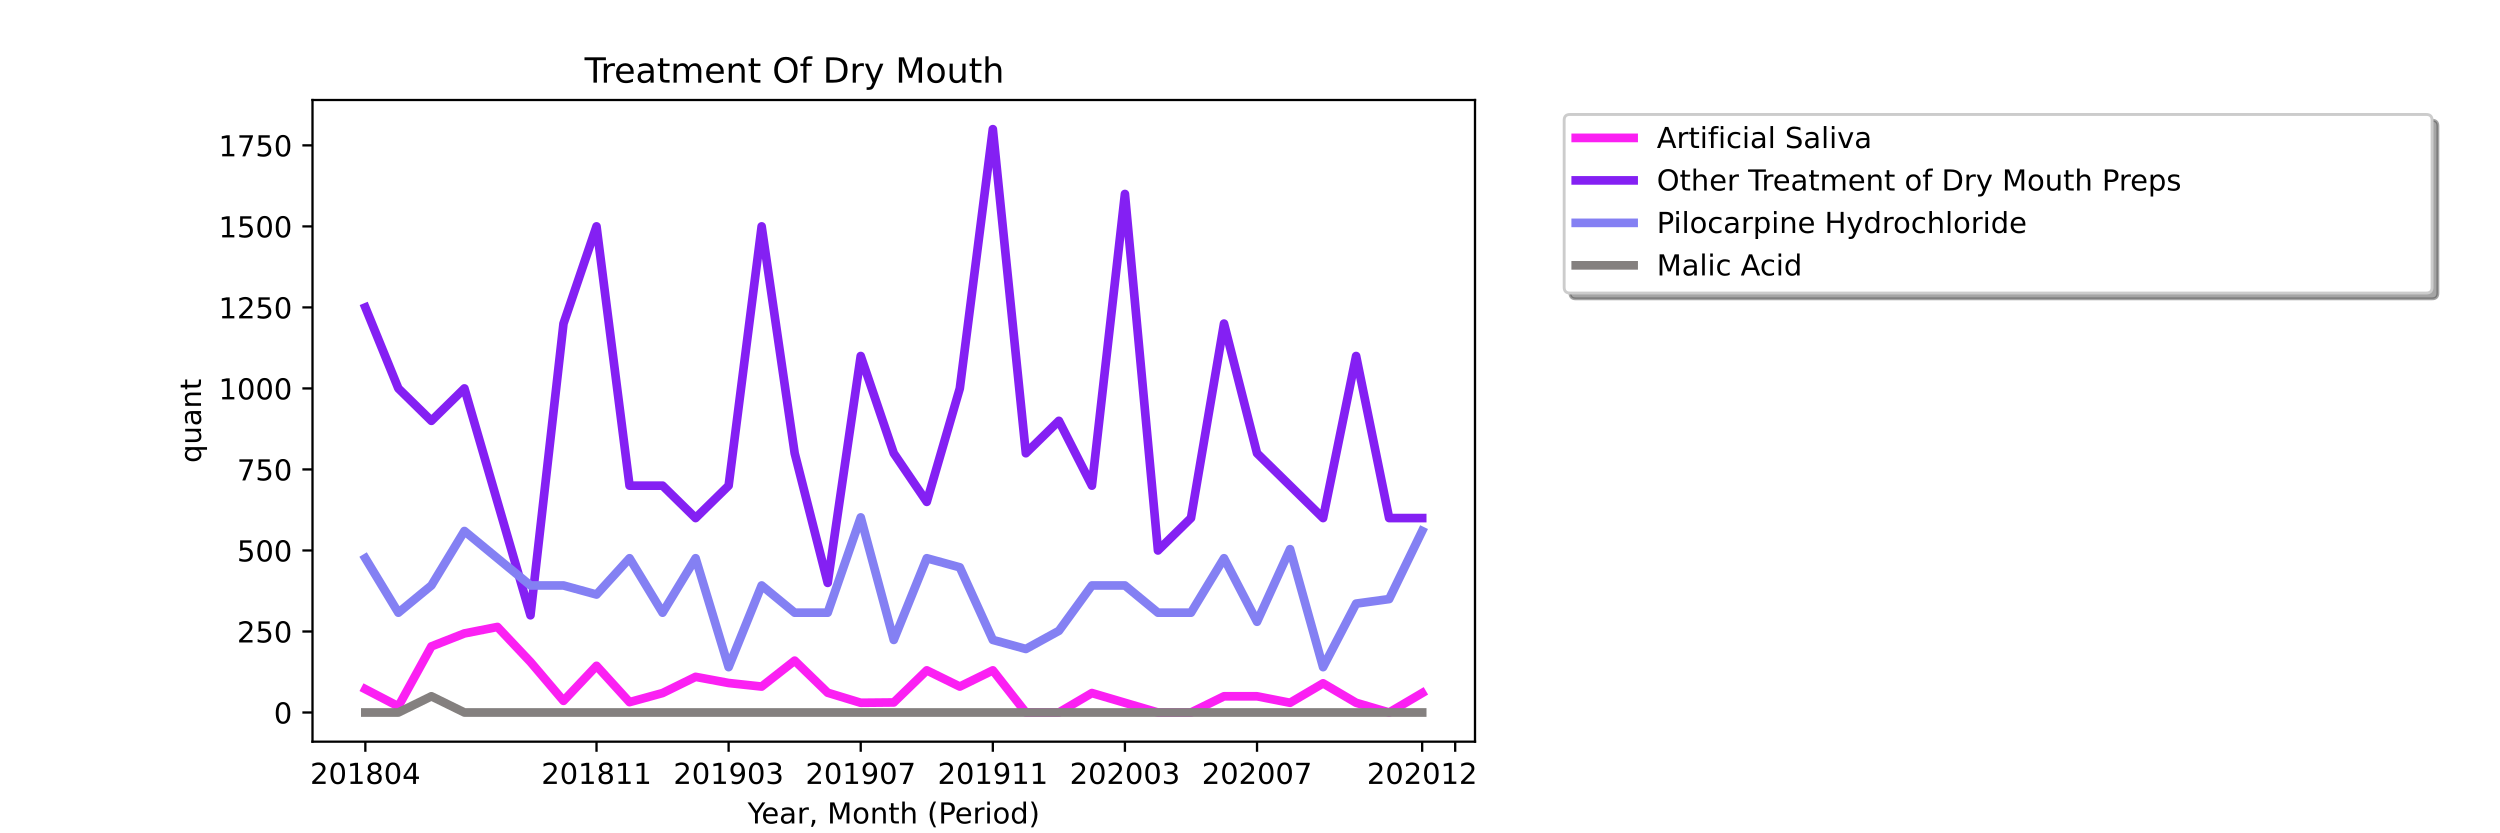 <?xml version="1.0" encoding="utf-8" standalone="no"?>
<!DOCTYPE svg PUBLIC "-//W3C//DTD SVG 1.1//EN"
  "http://www.w3.org/Graphics/SVG/1.1/DTD/svg11.dtd">
<!-- Created with matplotlib (https://matplotlib.org/) -->
<svg height="288pt" version="1.1" viewBox="0 0 864 288" width="864pt" xmlns="http://www.w3.org/2000/svg" xmlns:xlink="http://www.w3.org/1999/xlink">
 <defs>
  <style type="text/css">*{stroke-linecap:butt;stroke-linejoin:round;}</style>
 </defs>
 <g id="figure_1">
  <g id="patch_1">
   <path d="M 0 288 
L 864 288 
L 864 0 
L 0 0 
z
" style="fill:#ffffff;"/>
  </g>
  <g id="axes_1">
   <g id="patch_2">
    <path d="M 108 256.32 
L 509.76 256.32 
L 509.76 34.56 
L 108 34.56 
z
" style="fill:#ffffff;"/>
   </g>
   <g id="matplotlib.axis_1">
    <g id="xtick_1">
     <g id="line2d_1">
      <defs>
       <path d="M 0 0 
L 0 3.5 
" id="m2a0109600f" style="stroke:#000000;stroke-width:0.8;"/>
      </defs>
      <g>
       <use style="stroke:#000000;stroke-width:0.8;" x="126.262" xlink:href="#m2a0109600f" y="256.32"/>
      </g>
     </g>
     <g id="text_1">
      <!-- 201804 -->
      <g transform="translate(107.174 270.918)scale(0.1 -0.1)">
       <defs>
        <path d="M 19.188 8.297 
L 53.609 8.297 
L 53.609 0 
L 7.328 0 
L 7.328 8.297 
Q 12.938 14.109 22.625 23.891 
Q 32.328 33.688 34.812 36.531 
Q 39.547 41.844 41.422 45.531 
Q 43.312 49.219 43.312 52.781 
Q 43.312 58.594 39.234 62.25 
Q 35.156 65.922 28.609 65.922 
Q 23.969 65.922 18.812 64.312 
Q 13.672 62.703 7.812 59.422 
L 7.812 69.391 
Q 13.766 71.781 18.938 73 
Q 24.125 74.219 28.422 74.219 
Q 39.75 74.219 46.484 68.547 
Q 53.219 62.891 53.219 53.422 
Q 53.219 48.922 51.531 44.891 
Q 49.859 40.875 45.406 35.406 
Q 44.188 33.984 37.641 27.219 
Q 31.109 20.453 19.188 8.297 
z
" id="DejaVuSans-50"/>
        <path d="M 31.781 66.406 
Q 24.172 66.406 20.328 58.906 
Q 16.5 51.422 16.5 36.375 
Q 16.5 21.391 20.328 13.891 
Q 24.172 6.391 31.781 6.391 
Q 39.453 6.391 43.281 13.891 
Q 47.125 21.391 47.125 36.375 
Q 47.125 51.422 43.281 58.906 
Q 39.453 66.406 31.781 66.406 
z
M 31.781 74.219 
Q 44.047 74.219 50.516 64.516 
Q 56.984 54.828 56.984 36.375 
Q 56.984 17.969 50.516 8.266 
Q 44.047 -1.422 31.781 -1.422 
Q 19.531 -1.422 13.062 8.266 
Q 6.594 17.969 6.594 36.375 
Q 6.594 54.828 13.062 64.516 
Q 19.531 74.219 31.781 74.219 
z
" id="DejaVuSans-48"/>
        <path d="M 12.406 8.297 
L 28.516 8.297 
L 28.516 63.922 
L 10.984 60.406 
L 10.984 69.391 
L 28.422 72.906 
L 38.281 72.906 
L 38.281 8.297 
L 54.391 8.297 
L 54.391 0 
L 12.406 0 
z
" id="DejaVuSans-49"/>
        <path d="M 31.781 34.625 
Q 24.75 34.625 20.719 30.859 
Q 16.703 27.094 16.703 20.516 
Q 16.703 13.922 20.719 10.156 
Q 24.75 6.391 31.781 6.391 
Q 38.812 6.391 42.859 10.172 
Q 46.922 13.969 46.922 20.516 
Q 46.922 27.094 42.891 30.859 
Q 38.875 34.625 31.781 34.625 
z
M 21.922 38.812 
Q 15.578 40.375 12.031 44.719 
Q 8.5 49.078 8.5 55.328 
Q 8.5 64.062 14.719 69.141 
Q 20.953 74.219 31.781 74.219 
Q 42.672 74.219 48.875 69.141 
Q 55.078 64.062 55.078 55.328 
Q 55.078 49.078 51.531 44.719 
Q 48 40.375 41.703 38.812 
Q 48.828 37.156 52.797 32.312 
Q 56.781 27.484 56.781 20.516 
Q 56.781 9.906 50.312 4.234 
Q 43.844 -1.422 31.781 -1.422 
Q 19.734 -1.422 13.25 4.234 
Q 6.781 9.906 6.781 20.516 
Q 6.781 27.484 10.781 32.312 
Q 14.797 37.156 21.922 38.812 
z
M 18.312 54.391 
Q 18.312 48.734 21.844 45.562 
Q 25.391 42.391 31.781 42.391 
Q 38.141 42.391 41.719 45.562 
Q 45.312 48.734 45.312 54.391 
Q 45.312 60.062 41.719 63.234 
Q 38.141 66.406 31.781 66.406 
Q 25.391 66.406 21.844 63.234 
Q 18.312 60.062 18.312 54.391 
z
" id="DejaVuSans-56"/>
        <path d="M 37.797 64.312 
L 12.891 25.391 
L 37.797 25.391 
z
M 35.203 72.906 
L 47.609 72.906 
L 47.609 25.391 
L 58.016 25.391 
L 58.016 17.188 
L 47.609 17.188 
L 47.609 0 
L 37.797 0 
L 37.797 17.188 
L 4.891 17.188 
L 4.891 26.703 
z
" id="DejaVuSans-52"/>
       </defs>
       <use xlink:href="#DejaVuSans-50"/>
       <use x="63.623" xlink:href="#DejaVuSans-48"/>
       <use x="127.246" xlink:href="#DejaVuSans-49"/>
       <use x="190.869" xlink:href="#DejaVuSans-56"/>
       <use x="254.492" xlink:href="#DejaVuSans-48"/>
       <use x="318.115" xlink:href="#DejaVuSans-52"/>
      </g>
     </g>
    </g>
    <g id="xtick_2">
     <g id="line2d_2">
      <g>
       <use style="stroke:#000000;stroke-width:0.8;" x="206.157" xlink:href="#m2a0109600f" y="256.32"/>
      </g>
     </g>
     <g id="text_2">
      <!-- 201811 -->
      <g transform="translate(187.07 270.918)scale(0.1 -0.1)">
       <use xlink:href="#DejaVuSans-50"/>
       <use x="63.623" xlink:href="#DejaVuSans-48"/>
       <use x="127.246" xlink:href="#DejaVuSans-49"/>
       <use x="190.869" xlink:href="#DejaVuSans-56"/>
       <use x="254.492" xlink:href="#DejaVuSans-49"/>
       <use x="318.115" xlink:href="#DejaVuSans-49"/>
      </g>
     </g>
    </g>
    <g id="xtick_3">
     <g id="line2d_3">
      <g>
       <use style="stroke:#000000;stroke-width:0.8;" x="251.812" xlink:href="#m2a0109600f" y="256.32"/>
      </g>
     </g>
     <g id="text_3">
      <!-- 201903 -->
      <g transform="translate(232.724 270.918)scale(0.1 -0.1)">
       <defs>
        <path d="M 10.984 1.516 
L 10.984 10.5 
Q 14.703 8.734 18.5 7.812 
Q 22.312 6.891 25.984 6.891 
Q 35.75 6.891 40.891 13.453 
Q 46.047 20.016 46.781 33.406 
Q 43.953 29.203 39.594 26.953 
Q 35.25 24.703 29.984 24.703 
Q 19.047 24.703 12.672 31.312 
Q 6.297 37.938 6.297 49.422 
Q 6.297 60.641 12.938 67.422 
Q 19.578 74.219 30.609 74.219 
Q 43.266 74.219 49.922 64.516 
Q 56.594 54.828 56.594 36.375 
Q 56.594 19.141 48.406 8.859 
Q 40.234 -1.422 26.422 -1.422 
Q 22.703 -1.422 18.891 -0.688 
Q 15.094 0.047 10.984 1.516 
z
M 30.609 32.422 
Q 37.25 32.422 41.125 36.953 
Q 45.016 41.5 45.016 49.422 
Q 45.016 57.281 41.125 61.844 
Q 37.25 66.406 30.609 66.406 
Q 23.969 66.406 20.094 61.844 
Q 16.219 57.281 16.219 49.422 
Q 16.219 41.5 20.094 36.953 
Q 23.969 32.422 30.609 32.422 
z
" id="DejaVuSans-57"/>
        <path d="M 40.578 39.312 
Q 47.656 37.797 51.625 33 
Q 55.609 28.219 55.609 21.188 
Q 55.609 10.406 48.188 4.484 
Q 40.766 -1.422 27.094 -1.422 
Q 22.516 -1.422 17.656 -0.516 
Q 12.797 0.391 7.625 2.203 
L 7.625 11.719 
Q 11.719 9.328 16.594 8.109 
Q 21.484 6.891 26.812 6.891 
Q 36.078 6.891 40.938 10.547 
Q 45.797 14.203 45.797 21.188 
Q 45.797 27.641 41.281 31.266 
Q 36.766 34.906 28.719 34.906 
L 20.219 34.906 
L 20.219 43.016 
L 29.109 43.016 
Q 36.375 43.016 40.234 45.922 
Q 44.094 48.828 44.094 54.297 
Q 44.094 59.906 40.109 62.906 
Q 36.141 65.922 28.719 65.922 
Q 24.656 65.922 20.016 65.031 
Q 15.375 64.156 9.812 62.312 
L 9.812 71.094 
Q 15.438 72.656 20.344 73.438 
Q 25.25 74.219 29.594 74.219 
Q 40.828 74.219 47.359 69.109 
Q 53.906 64.016 53.906 55.328 
Q 53.906 49.266 50.438 45.094 
Q 46.969 40.922 40.578 39.312 
z
" id="DejaVuSans-51"/>
       </defs>
       <use xlink:href="#DejaVuSans-50"/>
       <use x="63.623" xlink:href="#DejaVuSans-48"/>
       <use x="127.246" xlink:href="#DejaVuSans-49"/>
       <use x="190.869" xlink:href="#DejaVuSans-57"/>
       <use x="254.492" xlink:href="#DejaVuSans-48"/>
       <use x="318.115" xlink:href="#DejaVuSans-51"/>
      </g>
     </g>
    </g>
    <g id="xtick_4">
     <g id="line2d_4">
      <g>
       <use style="stroke:#000000;stroke-width:0.8;" x="297.466" xlink:href="#m2a0109600f" y="256.32"/>
      </g>
     </g>
     <g id="text_4">
      <!-- 201907 -->
      <g transform="translate(278.379 270.918)scale(0.1 -0.1)">
       <defs>
        <path d="M 8.203 72.906 
L 55.078 72.906 
L 55.078 68.703 
L 28.609 0 
L 18.312 0 
L 43.219 64.594 
L 8.203 64.594 
z
" id="DejaVuSans-55"/>
       </defs>
       <use xlink:href="#DejaVuSans-50"/>
       <use x="63.623" xlink:href="#DejaVuSans-48"/>
       <use x="127.246" xlink:href="#DejaVuSans-49"/>
       <use x="190.869" xlink:href="#DejaVuSans-57"/>
       <use x="254.492" xlink:href="#DejaVuSans-48"/>
       <use x="318.115" xlink:href="#DejaVuSans-55"/>
      </g>
     </g>
    </g>
    <g id="xtick_5">
     <g id="line2d_5">
      <g>
       <use style="stroke:#000000;stroke-width:0.8;" x="343.121" xlink:href="#m2a0109600f" y="256.32"/>
      </g>
     </g>
     <g id="text_5">
      <!-- 201911 -->
      <g transform="translate(324.033 270.918)scale(0.1 -0.1)">
       <use xlink:href="#DejaVuSans-50"/>
       <use x="63.623" xlink:href="#DejaVuSans-48"/>
       <use x="127.246" xlink:href="#DejaVuSans-49"/>
       <use x="190.869" xlink:href="#DejaVuSans-57"/>
       <use x="254.492" xlink:href="#DejaVuSans-49"/>
       <use x="318.115" xlink:href="#DejaVuSans-49"/>
      </g>
     </g>
    </g>
    <g id="xtick_6">
     <g id="line2d_6">
      <g>
       <use style="stroke:#000000;stroke-width:0.8;" x="388.775" xlink:href="#m2a0109600f" y="256.32"/>
      </g>
     </g>
     <g id="text_6">
      <!-- 202003 -->
      <g transform="translate(369.688 270.918)scale(0.1 -0.1)">
       <use xlink:href="#DejaVuSans-50"/>
       <use x="63.623" xlink:href="#DejaVuSans-48"/>
       <use x="127.246" xlink:href="#DejaVuSans-50"/>
       <use x="190.869" xlink:href="#DejaVuSans-48"/>
       <use x="254.492" xlink:href="#DejaVuSans-48"/>
       <use x="318.115" xlink:href="#DejaVuSans-51"/>
      </g>
     </g>
    </g>
    <g id="xtick_7">
     <g id="line2d_7">
      <g>
       <use style="stroke:#000000;stroke-width:0.8;" x="434.43" xlink:href="#m2a0109600f" y="256.32"/>
      </g>
     </g>
     <g id="text_7">
      <!-- 202007 -->
      <g transform="translate(415.342 270.918)scale(0.1 -0.1)">
       <use xlink:href="#DejaVuSans-50"/>
       <use x="63.623" xlink:href="#DejaVuSans-48"/>
       <use x="127.246" xlink:href="#DejaVuSans-50"/>
       <use x="190.869" xlink:href="#DejaVuSans-48"/>
       <use x="254.492" xlink:href="#DejaVuSans-48"/>
       <use x="318.115" xlink:href="#DejaVuSans-55"/>
      </g>
     </g>
    </g>
    <g id="xtick_8">
     <g id="line2d_8">
      <g>
       <use style="stroke:#000000;stroke-width:0.8;" x="491.498" xlink:href="#m2a0109600f" y="256.32"/>
      </g>
     </g>
     <g id="text_8">
      <!-- 202012 -->
      <g transform="translate(472.411 270.918)scale(0.1 -0.1)">
       <use xlink:href="#DejaVuSans-50"/>
       <use x="63.623" xlink:href="#DejaVuSans-48"/>
       <use x="127.246" xlink:href="#DejaVuSans-50"/>
       <use x="190.869" xlink:href="#DejaVuSans-48"/>
       <use x="254.492" xlink:href="#DejaVuSans-49"/>
       <use x="318.115" xlink:href="#DejaVuSans-50"/>
      </g>
     </g>
    </g>
    <g id="xtick_9">
     <g id="line2d_9">
      <g>
       <use style="stroke:#000000;stroke-width:0.8;" x="502.912" xlink:href="#m2a0109600f" y="256.32"/>
      </g>
     </g>
    </g>
    <g id="text_9">
     <!-- Year, Month (Period) -->
     <g transform="translate(258.364 284.597)scale(0.1 -0.1)">
      <defs>
       <path d="M -0.203 72.906 
L 10.406 72.906 
L 30.609 42.922 
L 50.688 72.906 
L 61.281 72.906 
L 35.5 34.719 
L 35.5 0 
L 25.594 0 
L 25.594 34.719 
z
" id="DejaVuSans-89"/>
       <path d="M 56.203 29.594 
L 56.203 25.203 
L 14.891 25.203 
Q 15.484 15.922 20.484 11.062 
Q 25.484 6.203 34.422 6.203 
Q 39.594 6.203 44.453 7.469 
Q 49.312 8.734 54.109 11.281 
L 54.109 2.781 
Q 49.266 0.734 44.188 -0.344 
Q 39.109 -1.422 33.891 -1.422 
Q 20.797 -1.422 13.156 6.188 
Q 5.516 13.812 5.516 26.812 
Q 5.516 40.234 12.766 48.109 
Q 20.016 56 32.328 56 
Q 43.359 56 49.781 48.891 
Q 56.203 41.797 56.203 29.594 
z
M 47.219 32.234 
Q 47.125 39.594 43.094 43.984 
Q 39.062 48.391 32.422 48.391 
Q 24.906 48.391 20.391 44.141 
Q 15.875 39.891 15.188 32.172 
z
" id="DejaVuSans-101"/>
       <path d="M 34.281 27.484 
Q 23.391 27.484 19.188 25 
Q 14.984 22.516 14.984 16.5 
Q 14.984 11.719 18.141 8.906 
Q 21.297 6.109 26.703 6.109 
Q 34.188 6.109 38.703 11.406 
Q 43.219 16.703 43.219 25.484 
L 43.219 27.484 
z
M 52.203 31.203 
L 52.203 0 
L 43.219 0 
L 43.219 8.297 
Q 40.141 3.328 35.547 0.953 
Q 30.953 -1.422 24.312 -1.422 
Q 15.922 -1.422 10.953 3.297 
Q 6 8.016 6 15.922 
Q 6 25.141 12.172 29.828 
Q 18.359 34.516 30.609 34.516 
L 43.219 34.516 
L 43.219 35.406 
Q 43.219 41.609 39.141 45 
Q 35.062 48.391 27.688 48.391 
Q 23 48.391 18.547 47.266 
Q 14.109 46.141 10.016 43.891 
L 10.016 52.203 
Q 14.938 54.109 19.578 55.047 
Q 24.219 56 28.609 56 
Q 40.484 56 46.344 49.844 
Q 52.203 43.703 52.203 31.203 
z
" id="DejaVuSans-97"/>
       <path d="M 41.109 46.297 
Q 39.594 47.172 37.812 47.578 
Q 36.031 48 33.891 48 
Q 26.266 48 22.188 43.047 
Q 18.109 38.094 18.109 28.812 
L 18.109 0 
L 9.078 0 
L 9.078 54.688 
L 18.109 54.688 
L 18.109 46.188 
Q 20.953 51.172 25.484 53.578 
Q 30.031 56 36.531 56 
Q 37.453 56 38.578 55.875 
Q 39.703 55.766 41.062 55.516 
z
" id="DejaVuSans-114"/>
       <path d="M 11.719 12.406 
L 22.016 12.406 
L 22.016 4 
L 14.016 -11.625 
L 7.719 -11.625 
L 11.719 4 
z
" id="DejaVuSans-44"/>
       <path id="DejaVuSans-32"/>
       <path d="M 9.812 72.906 
L 24.516 72.906 
L 43.109 23.297 
L 61.812 72.906 
L 76.516 72.906 
L 76.516 0 
L 66.891 0 
L 66.891 64.016 
L 48.094 14.016 
L 38.188 14.016 
L 19.391 64.016 
L 19.391 0 
L 9.812 0 
z
" id="DejaVuSans-77"/>
       <path d="M 30.609 48.391 
Q 23.391 48.391 19.188 42.75 
Q 14.984 37.109 14.984 27.297 
Q 14.984 17.484 19.156 11.844 
Q 23.344 6.203 30.609 6.203 
Q 37.797 6.203 41.984 11.859 
Q 46.188 17.531 46.188 27.297 
Q 46.188 37.016 41.984 42.703 
Q 37.797 48.391 30.609 48.391 
z
M 30.609 56 
Q 42.328 56 49.016 48.375 
Q 55.719 40.766 55.719 27.297 
Q 55.719 13.875 49.016 6.219 
Q 42.328 -1.422 30.609 -1.422 
Q 18.844 -1.422 12.172 6.219 
Q 5.516 13.875 5.516 27.297 
Q 5.516 40.766 12.172 48.375 
Q 18.844 56 30.609 56 
z
" id="DejaVuSans-111"/>
       <path d="M 54.891 33.016 
L 54.891 0 
L 45.906 0 
L 45.906 32.719 
Q 45.906 40.484 42.875 44.328 
Q 39.844 48.188 33.797 48.188 
Q 26.516 48.188 22.312 43.547 
Q 18.109 38.922 18.109 30.906 
L 18.109 0 
L 9.078 0 
L 9.078 54.688 
L 18.109 54.688 
L 18.109 46.188 
Q 21.344 51.125 25.703 53.562 
Q 30.078 56 35.797 56 
Q 45.219 56 50.047 50.172 
Q 54.891 44.344 54.891 33.016 
z
" id="DejaVuSans-110"/>
       <path d="M 18.312 70.219 
L 18.312 54.688 
L 36.812 54.688 
L 36.812 47.703 
L 18.312 47.703 
L 18.312 18.016 
Q 18.312 11.328 20.141 9.422 
Q 21.969 7.516 27.594 7.516 
L 36.812 7.516 
L 36.812 0 
L 27.594 0 
Q 17.188 0 13.234 3.875 
Q 9.281 7.766 9.281 18.016 
L 9.281 47.703 
L 2.688 47.703 
L 2.688 54.688 
L 9.281 54.688 
L 9.281 70.219 
z
" id="DejaVuSans-116"/>
       <path d="M 54.891 33.016 
L 54.891 0 
L 45.906 0 
L 45.906 32.719 
Q 45.906 40.484 42.875 44.328 
Q 39.844 48.188 33.797 48.188 
Q 26.516 48.188 22.312 43.547 
Q 18.109 38.922 18.109 30.906 
L 18.109 0 
L 9.078 0 
L 9.078 75.984 
L 18.109 75.984 
L 18.109 46.188 
Q 21.344 51.125 25.703 53.562 
Q 30.078 56 35.797 56 
Q 45.219 56 50.047 50.172 
Q 54.891 44.344 54.891 33.016 
z
" id="DejaVuSans-104"/>
       <path d="M 31 75.875 
Q 24.469 64.656 21.281 53.656 
Q 18.109 42.672 18.109 31.391 
Q 18.109 20.125 21.312 9.062 
Q 24.516 -2 31 -13.188 
L 23.188 -13.188 
Q 15.875 -1.703 12.234 9.375 
Q 8.594 20.453 8.594 31.391 
Q 8.594 42.281 12.203 53.312 
Q 15.828 64.359 23.188 75.875 
z
" id="DejaVuSans-40"/>
       <path d="M 19.672 64.797 
L 19.672 37.406 
L 32.078 37.406 
Q 38.969 37.406 42.719 40.969 
Q 46.484 44.531 46.484 51.125 
Q 46.484 57.672 42.719 61.234 
Q 38.969 64.797 32.078 64.797 
z
M 9.812 72.906 
L 32.078 72.906 
Q 44.344 72.906 50.609 67.359 
Q 56.891 61.812 56.891 51.125 
Q 56.891 40.328 50.609 34.812 
Q 44.344 29.297 32.078 29.297 
L 19.672 29.297 
L 19.672 0 
L 9.812 0 
z
" id="DejaVuSans-80"/>
       <path d="M 9.422 54.688 
L 18.406 54.688 
L 18.406 0 
L 9.422 0 
z
M 9.422 75.984 
L 18.406 75.984 
L 18.406 64.594 
L 9.422 64.594 
z
" id="DejaVuSans-105"/>
       <path d="M 45.406 46.391 
L 45.406 75.984 
L 54.391 75.984 
L 54.391 0 
L 45.406 0 
L 45.406 8.203 
Q 42.578 3.328 38.25 0.953 
Q 33.938 -1.422 27.875 -1.422 
Q 17.969 -1.422 11.734 6.484 
Q 5.516 14.406 5.516 27.297 
Q 5.516 40.188 11.734 48.094 
Q 17.969 56 27.875 56 
Q 33.938 56 38.25 53.625 
Q 42.578 51.266 45.406 46.391 
z
M 14.797 27.297 
Q 14.797 17.391 18.875 11.75 
Q 22.953 6.109 30.078 6.109 
Q 37.203 6.109 41.297 11.75 
Q 45.406 17.391 45.406 27.297 
Q 45.406 37.203 41.297 42.844 
Q 37.203 48.484 30.078 48.484 
Q 22.953 48.484 18.875 42.844 
Q 14.797 37.203 14.797 27.297 
z
" id="DejaVuSans-100"/>
       <path d="M 8.016 75.875 
L 15.828 75.875 
Q 23.141 64.359 26.781 53.312 
Q 30.422 42.281 30.422 31.391 
Q 30.422 20.453 26.781 9.375 
Q 23.141 -1.703 15.828 -13.188 
L 8.016 -13.188 
Q 14.5 -2 17.703 9.062 
Q 20.906 20.125 20.906 31.391 
Q 20.906 42.672 17.703 53.656 
Q 14.5 64.656 8.016 75.875 
z
" id="DejaVuSans-41"/>
      </defs>
      <use xlink:href="#DejaVuSans-89"/>
      <use x="47.834" xlink:href="#DejaVuSans-101"/>
      <use x="109.357" xlink:href="#DejaVuSans-97"/>
      <use x="170.637" xlink:href="#DejaVuSans-114"/>
      <use x="211.75" xlink:href="#DejaVuSans-44"/>
      <use x="243.537" xlink:href="#DejaVuSans-32"/>
      <use x="275.324" xlink:href="#DejaVuSans-77"/>
      <use x="361.604" xlink:href="#DejaVuSans-111"/>
      <use x="422.785" xlink:href="#DejaVuSans-110"/>
      <use x="486.164" xlink:href="#DejaVuSans-116"/>
      <use x="525.373" xlink:href="#DejaVuSans-104"/>
      <use x="588.752" xlink:href="#DejaVuSans-32"/>
      <use x="620.539" xlink:href="#DejaVuSans-40"/>
      <use x="659.553" xlink:href="#DejaVuSans-80"/>
      <use x="716.23" xlink:href="#DejaVuSans-101"/>
      <use x="777.754" xlink:href="#DejaVuSans-114"/>
      <use x="818.867" xlink:href="#DejaVuSans-105"/>
      <use x="846.65" xlink:href="#DejaVuSans-111"/>
      <use x="907.832" xlink:href="#DejaVuSans-100"/>
      <use x="971.309" xlink:href="#DejaVuSans-41"/>
     </g>
    </g>
   </g>
   <g id="matplotlib.axis_2">
    <g id="ytick_1">
     <g id="line2d_10">
      <defs>
       <path d="M 0 0 
L -3.5 0 
" id="mf729da8a48" style="stroke:#000000;stroke-width:0.8;"/>
      </defs>
      <g>
       <use style="stroke:#000000;stroke-width:0.8;" x="108" xlink:href="#mf729da8a48" y="246.24"/>
      </g>
     </g>
     <g id="text_10">
      <!-- 0 -->
      <g transform="translate(94.638 250.039)scale(0.1 -0.1)">
       <use xlink:href="#DejaVuSans-48"/>
      </g>
     </g>
    </g>
    <g id="ytick_2">
     <g id="line2d_11">
      <g>
       <use style="stroke:#000000;stroke-width:0.8;" x="108" xlink:href="#mf729da8a48" y="218.24"/>
      </g>
     </g>
     <g id="text_11">
      <!-- 250 -->
      <g transform="translate(81.912 222.039)scale(0.1 -0.1)">
       <defs>
        <path d="M 10.797 72.906 
L 49.516 72.906 
L 49.516 64.594 
L 19.828 64.594 
L 19.828 46.734 
Q 21.969 47.469 24.109 47.828 
Q 26.266 48.188 28.422 48.188 
Q 40.625 48.188 47.75 41.5 
Q 54.891 34.812 54.891 23.391 
Q 54.891 11.625 47.562 5.094 
Q 40.234 -1.422 26.906 -1.422 
Q 22.312 -1.422 17.547 -0.641 
Q 12.797 0.141 7.719 1.703 
L 7.719 11.625 
Q 12.109 9.234 16.797 8.062 
Q 21.484 6.891 26.703 6.891 
Q 35.156 6.891 40.078 11.328 
Q 45.016 15.766 45.016 23.391 
Q 45.016 31 40.078 35.438 
Q 35.156 39.891 26.703 39.891 
Q 22.75 39.891 18.812 39.016 
Q 14.891 38.141 10.797 36.281 
z
" id="DejaVuSans-53"/>
       </defs>
       <use xlink:href="#DejaVuSans-50"/>
       <use x="63.623" xlink:href="#DejaVuSans-53"/>
       <use x="127.246" xlink:href="#DejaVuSans-48"/>
      </g>
     </g>
    </g>
    <g id="ytick_3">
     <g id="line2d_12">
      <g>
       <use style="stroke:#000000;stroke-width:0.8;" x="108" xlink:href="#mf729da8a48" y="190.24"/>
      </g>
     </g>
     <g id="text_12">
      <!-- 500 -->
      <g transform="translate(81.912 194.039)scale(0.1 -0.1)">
       <use xlink:href="#DejaVuSans-53"/>
       <use x="63.623" xlink:href="#DejaVuSans-48"/>
       <use x="127.246" xlink:href="#DejaVuSans-48"/>
      </g>
     </g>
    </g>
    <g id="ytick_4">
     <g id="line2d_13">
      <g>
       <use style="stroke:#000000;stroke-width:0.8;" x="108" xlink:href="#mf729da8a48" y="162.24"/>
      </g>
     </g>
     <g id="text_13">
      <!-- 750 -->
      <g transform="translate(81.912 166.039)scale(0.1 -0.1)">
       <use xlink:href="#DejaVuSans-55"/>
       <use x="63.623" xlink:href="#DejaVuSans-53"/>
       <use x="127.246" xlink:href="#DejaVuSans-48"/>
      </g>
     </g>
    </g>
    <g id="ytick_5">
     <g id="line2d_14">
      <g>
       <use style="stroke:#000000;stroke-width:0.8;" x="108" xlink:href="#mf729da8a48" y="134.24"/>
      </g>
     </g>
     <g id="text_14">
      <!-- 1000 -->
      <g transform="translate(75.55 138.039)scale(0.1 -0.1)">
       <use xlink:href="#DejaVuSans-49"/>
       <use x="63.623" xlink:href="#DejaVuSans-48"/>
       <use x="127.246" xlink:href="#DejaVuSans-48"/>
       <use x="190.869" xlink:href="#DejaVuSans-48"/>
      </g>
     </g>
    </g>
    <g id="ytick_6">
     <g id="line2d_15">
      <g>
       <use style="stroke:#000000;stroke-width:0.8;" x="108" xlink:href="#mf729da8a48" y="106.24"/>
      </g>
     </g>
     <g id="text_15">
      <!-- 1250 -->
      <g transform="translate(75.55 110.039)scale(0.1 -0.1)">
       <use xlink:href="#DejaVuSans-49"/>
       <use x="63.623" xlink:href="#DejaVuSans-50"/>
       <use x="127.246" xlink:href="#DejaVuSans-53"/>
       <use x="190.869" xlink:href="#DejaVuSans-48"/>
      </g>
     </g>
    </g>
    <g id="ytick_7">
     <g id="line2d_16">
      <g>
       <use style="stroke:#000000;stroke-width:0.8;" x="108" xlink:href="#mf729da8a48" y="78.24"/>
      </g>
     </g>
     <g id="text_16">
      <!-- 1500 -->
      <g transform="translate(75.55 82.039)scale(0.1 -0.1)">
       <use xlink:href="#DejaVuSans-49"/>
       <use x="63.623" xlink:href="#DejaVuSans-53"/>
       <use x="127.246" xlink:href="#DejaVuSans-48"/>
       <use x="190.869" xlink:href="#DejaVuSans-48"/>
      </g>
     </g>
    </g>
    <g id="ytick_8">
     <g id="line2d_17">
      <g>
       <use style="stroke:#000000;stroke-width:0.8;" x="108" xlink:href="#mf729da8a48" y="50.24"/>
      </g>
     </g>
     <g id="text_17">
      <!-- 1750 -->
      <g transform="translate(75.55 54.039)scale(0.1 -0.1)">
       <use xlink:href="#DejaVuSans-49"/>
       <use x="63.623" xlink:href="#DejaVuSans-55"/>
       <use x="127.246" xlink:href="#DejaVuSans-53"/>
       <use x="190.869" xlink:href="#DejaVuSans-48"/>
      </g>
     </g>
    </g>
    <g id="text_18">
     <!-- quant -->
     <g transform="translate(69.47 159.976)rotate(-90)scale(0.1 -0.1)">
      <defs>
       <path d="M 14.797 27.297 
Q 14.797 17.391 18.875 11.75 
Q 22.953 6.109 30.078 6.109 
Q 37.203 6.109 41.297 11.75 
Q 45.406 17.391 45.406 27.297 
Q 45.406 37.203 41.297 42.844 
Q 37.203 48.484 30.078 48.484 
Q 22.953 48.484 18.875 42.844 
Q 14.797 37.203 14.797 27.297 
z
M 45.406 8.203 
Q 42.578 3.328 38.25 0.953 
Q 33.938 -1.422 27.875 -1.422 
Q 17.969 -1.422 11.734 6.484 
Q 5.516 14.406 5.516 27.297 
Q 5.516 40.188 11.734 48.094 
Q 17.969 56 27.875 56 
Q 33.938 56 38.25 53.625 
Q 42.578 51.266 45.406 46.391 
L 45.406 54.688 
L 54.391 54.688 
L 54.391 -20.797 
L 45.406 -20.797 
z
" id="DejaVuSans-113"/>
       <path d="M 8.5 21.578 
L 8.5 54.688 
L 17.484 54.688 
L 17.484 21.922 
Q 17.484 14.156 20.5 10.266 
Q 23.531 6.391 29.594 6.391 
Q 36.859 6.391 41.078 11.031 
Q 45.312 15.672 45.312 23.688 
L 45.312 54.688 
L 54.297 54.688 
L 54.297 0 
L 45.312 0 
L 45.312 8.406 
Q 42.047 3.422 37.719 1 
Q 33.406 -1.422 27.688 -1.422 
Q 18.266 -1.422 13.375 4.438 
Q 8.5 10.297 8.5 21.578 
z
M 31.109 56 
z
" id="DejaVuSans-117"/>
      </defs>
      <use xlink:href="#DejaVuSans-113"/>
      <use x="63.477" xlink:href="#DejaVuSans-117"/>
      <use x="126.855" xlink:href="#DejaVuSans-97"/>
      <use x="188.135" xlink:href="#DejaVuSans-110"/>
      <use x="251.514" xlink:href="#DejaVuSans-116"/>
     </g>
    </g>
   </g>
   <g id="line2d_18">
    <path clip-path="url(#p43958392bc)" d="M 126.262 238.176 
L 137.675 244.112 
L 149.089 223.392 
L 160.503 218.912 
L 171.916 216.672 
L 183.33 228.768 
L 194.744 242.208 
L 206.157 230.112 
L 217.571 242.656 
L 228.985 239.52 
L 240.398 233.92 
L 251.812 236.048 
L 263.225 237.28 
L 274.639 228.32 
L 286.053 239.408 
L 297.466 242.88 
L 308.88 242.768 
L 320.294 231.68 
L 331.707 237.28 
L 343.121 231.68 
L 354.535 246.24 
L 365.948 246.24 
L 377.362 239.52 
L 388.775 242.88 
L 400.189 246.24 
L 411.603 246.24 
L 423.016 240.64 
L 434.43 240.64 
L 445.844 242.88 
L 457.257 236.16 
L 468.671 242.88 
L 480.085 246.24 
L 491.498 239.52 
" style="fill:none;stroke:#fb20f3;stroke-linecap:square;stroke-width:3;"/>
   </g>
   <g id="line2d_19">
    <path clip-path="url(#p43958392bc)" d="M 126.262 106.24 
L 137.675 134.24 
L 149.089 145.44 
L 160.503 134.24 
L 171.916 173.44 
L 183.33 212.64 
L 194.744 111.84 
L 206.157 78.24 
L 217.571 167.84 
L 228.985 167.84 
L 240.398 179.04 
L 251.812 167.84 
L 263.225 78.24 
L 274.639 156.64 
L 286.053 201.44 
L 297.466 123.04 
L 308.88 156.64 
L 320.294 173.44 
L 331.707 134.24 
L 343.121 44.64 
L 354.535 156.64 
L 365.948 145.44 
L 377.362 167.84 
L 388.775 67.04 
L 400.189 190.24 
L 411.603 179.04 
L 423.016 111.84 
L 434.43 156.64 
L 445.844 167.84 
L 457.257 179.04 
L 468.671 123.04 
L 480.085 179.04 
L 491.498 179.04 
" style="fill:none;stroke:#8420f3;stroke-linecap:square;stroke-width:3;"/>
   </g>
   <g id="line2d_20">
    <path clip-path="url(#p43958392bc)" d="M 126.262 192.928 
L 137.675 211.744 
L 149.089 202.336 
L 160.503 183.52 
L 171.916 192.928 
L 183.33 202.336 
L 194.744 202.336 
L 206.157 205.472 
L 217.571 192.928 
L 228.985 211.744 
L 240.398 192.928 
L 251.812 230.56 
L 263.225 202.336 
L 274.639 211.744 
L 286.053 211.744 
L 297.466 178.816 
L 308.88 221.152 
L 320.294 192.928 
L 331.707 196.064 
L 343.121 221.152 
L 354.535 224.288 
L 365.948 218.016 
L 377.362 202.336 
L 388.775 202.336 
L 400.189 211.744 
L 411.603 211.744 
L 423.016 192.928 
L 434.43 214.88 
L 445.844 189.792 
L 457.257 230.56 
L 468.671 208.608 
L 480.085 207.04 
L 491.498 183.52 
" style="fill:none;stroke:#8480f3;stroke-linecap:square;stroke-width:3;"/>
   </g>
   <g id="line2d_21">
    <path clip-path="url(#p43958392bc)" d="M 126.262 246.24 
L 137.675 246.24 
L 149.089 240.64 
L 160.503 246.24 
L 171.916 246.24 
L 183.33 246.24 
L 194.744 246.24 
L 206.157 246.24 
L 217.571 246.24 
L 228.985 246.24 
L 240.398 246.24 
L 251.812 246.24 
L 263.225 246.24 
L 274.639 246.24 
L 286.053 246.24 
L 297.466 246.24 
L 308.88 246.24 
L 320.294 246.24 
L 331.707 246.24 
L 343.121 246.24 
L 354.535 246.24 
L 365.948 246.24 
L 377.362 246.24 
L 388.775 246.24 
L 400.189 246.24 
L 411.603 246.24 
L 423.016 246.24 
L 434.43 246.24 
L 445.844 246.24 
L 457.257 246.24 
L 468.671 246.24 
L 480.085 246.24 
L 491.498 246.24 
" style="fill:none;stroke:#84807f;stroke-linecap:square;stroke-width:3;"/>
   </g>
   <g id="patch_3">
    <path d="M 108 256.32 
L 108 34.56 
" style="fill:none;stroke:#000000;stroke-linecap:square;stroke-linejoin:miter;stroke-width:0.8;"/>
   </g>
   <g id="patch_4">
    <path d="M 509.76 256.32 
L 509.76 34.56 
" style="fill:none;stroke:#000000;stroke-linecap:square;stroke-linejoin:miter;stroke-width:0.8;"/>
   </g>
   <g id="patch_5">
    <path d="M 108 256.32 
L 509.76 256.32 
" style="fill:none;stroke:#000000;stroke-linecap:square;stroke-linejoin:miter;stroke-width:0.8;"/>
   </g>
   <g id="patch_6">
    <path d="M 108 34.56 
L 509.76 34.56 
" style="fill:none;stroke:#000000;stroke-linecap:square;stroke-linejoin:miter;stroke-width:0.8;"/>
   </g>
   <g id="text_19">
    <!-- Treatment Of Dry Mouth                   -->
    <g transform="translate(202.034 28.56)scale(0.12 -0.12)">
     <defs>
      <path d="M -0.297 72.906 
L 61.375 72.906 
L 61.375 64.594 
L 35.5 64.594 
L 35.5 0 
L 25.594 0 
L 25.594 64.594 
L -0.297 64.594 
z
" id="DejaVuSans-84"/>
      <path d="M 52 44.188 
Q 55.375 50.25 60.062 53.125 
Q 64.75 56 71.094 56 
Q 79.641 56 84.281 50.016 
Q 88.922 44.047 88.922 33.016 
L 88.922 0 
L 79.891 0 
L 79.891 32.719 
Q 79.891 40.578 77.094 44.375 
Q 74.312 48.188 68.609 48.188 
Q 61.625 48.188 57.562 43.547 
Q 53.516 38.922 53.516 30.906 
L 53.516 0 
L 44.484 0 
L 44.484 32.719 
Q 44.484 40.625 41.703 44.406 
Q 38.922 48.188 33.109 48.188 
Q 26.219 48.188 22.156 43.531 
Q 18.109 38.875 18.109 30.906 
L 18.109 0 
L 9.078 0 
L 9.078 54.688 
L 18.109 54.688 
L 18.109 46.188 
Q 21.188 51.219 25.484 53.609 
Q 29.781 56 35.688 56 
Q 41.656 56 45.828 52.969 
Q 50 49.953 52 44.188 
z
" id="DejaVuSans-109"/>
      <path d="M 39.406 66.219 
Q 28.656 66.219 22.328 58.203 
Q 16.016 50.203 16.016 36.375 
Q 16.016 22.609 22.328 14.594 
Q 28.656 6.594 39.406 6.594 
Q 50.141 6.594 56.422 14.594 
Q 62.703 22.609 62.703 36.375 
Q 62.703 50.203 56.422 58.203 
Q 50.141 66.219 39.406 66.219 
z
M 39.406 74.219 
Q 54.734 74.219 63.906 63.938 
Q 73.094 53.656 73.094 36.375 
Q 73.094 19.141 63.906 8.859 
Q 54.734 -1.422 39.406 -1.422 
Q 24.031 -1.422 14.812 8.828 
Q 5.609 19.094 5.609 36.375 
Q 5.609 53.656 14.812 63.938 
Q 24.031 74.219 39.406 74.219 
z
" id="DejaVuSans-79"/>
      <path d="M 37.109 75.984 
L 37.109 68.5 
L 28.516 68.5 
Q 23.688 68.5 21.797 66.547 
Q 19.922 64.594 19.922 59.516 
L 19.922 54.688 
L 34.719 54.688 
L 34.719 47.703 
L 19.922 47.703 
L 19.922 0 
L 10.891 0 
L 10.891 47.703 
L 2.297 47.703 
L 2.297 54.688 
L 10.891 54.688 
L 10.891 58.5 
Q 10.891 67.625 15.141 71.797 
Q 19.391 75.984 28.609 75.984 
z
" id="DejaVuSans-102"/>
      <path d="M 19.672 64.797 
L 19.672 8.109 
L 31.594 8.109 
Q 46.688 8.109 53.688 14.938 
Q 60.688 21.781 60.688 36.531 
Q 60.688 51.172 53.688 57.984 
Q 46.688 64.797 31.594 64.797 
z
M 9.812 72.906 
L 30.078 72.906 
Q 51.266 72.906 61.172 64.094 
Q 71.094 55.281 71.094 36.531 
Q 71.094 17.672 61.125 8.828 
Q 51.172 0 30.078 0 
L 9.812 0 
z
" id="DejaVuSans-68"/>
      <path d="M 32.172 -5.078 
Q 28.375 -14.844 24.75 -17.812 
Q 21.141 -20.797 15.094 -20.797 
L 7.906 -20.797 
L 7.906 -13.281 
L 13.188 -13.281 
Q 16.891 -13.281 18.938 -11.516 
Q 21 -9.766 23.484 -3.219 
L 25.094 0.875 
L 2.984 54.688 
L 12.5 54.688 
L 29.594 11.922 
L 46.688 54.688 
L 56.203 54.688 
z
" id="DejaVuSans-121"/>
     </defs>
     <use xlink:href="#DejaVuSans-84"/>
     <use x="46.334" xlink:href="#DejaVuSans-114"/>
     <use x="85.197" xlink:href="#DejaVuSans-101"/>
     <use x="146.721" xlink:href="#DejaVuSans-97"/>
     <use x="208" xlink:href="#DejaVuSans-116"/>
     <use x="247.209" xlink:href="#DejaVuSans-109"/>
     <use x="344.621" xlink:href="#DejaVuSans-101"/>
     <use x="406.145" xlink:href="#DejaVuSans-110"/>
     <use x="469.523" xlink:href="#DejaVuSans-116"/>
     <use x="508.732" xlink:href="#DejaVuSans-32"/>
     <use x="540.52" xlink:href="#DejaVuSans-79"/>
     <use x="619.23" xlink:href="#DejaVuSans-102"/>
     <use x="654.436" xlink:href="#DejaVuSans-32"/>
     <use x="686.223" xlink:href="#DejaVuSans-68"/>
     <use x="763.225" xlink:href="#DejaVuSans-114"/>
     <use x="804.338" xlink:href="#DejaVuSans-121"/>
     <use x="863.518" xlink:href="#DejaVuSans-32"/>
     <use x="895.305" xlink:href="#DejaVuSans-77"/>
     <use x="981.584" xlink:href="#DejaVuSans-111"/>
     <use x="1042.766" xlink:href="#DejaVuSans-117"/>
     <use x="1106.145" xlink:href="#DejaVuSans-116"/>
     <use x="1145.354" xlink:href="#DejaVuSans-104"/>
     <use x="1208.732" xlink:href="#DejaVuSans-32"/>
     <use x="1240.52" xlink:href="#DejaVuSans-32"/>
     <use x="1272.307" xlink:href="#DejaVuSans-32"/>
     <use x="1304.094" xlink:href="#DejaVuSans-32"/>
     <use x="1335.881" xlink:href="#DejaVuSans-32"/>
     <use x="1367.668" xlink:href="#DejaVuSans-32"/>
     <use x="1399.455" xlink:href="#DejaVuSans-32"/>
     <use x="1431.242" xlink:href="#DejaVuSans-32"/>
     <use x="1463.029" xlink:href="#DejaVuSans-32"/>
     <use x="1494.816" xlink:href="#DejaVuSans-32"/>
     <use x="1526.604" xlink:href="#DejaVuSans-32"/>
     <use x="1558.391" xlink:href="#DejaVuSans-32"/>
     <use x="1590.178" xlink:href="#DejaVuSans-32"/>
     <use x="1621.965" xlink:href="#DejaVuSans-32"/>
     <use x="1653.752" xlink:href="#DejaVuSans-32"/>
     <use x="1685.539" xlink:href="#DejaVuSans-32"/>
     <use x="1717.326" xlink:href="#DejaVuSans-32"/>
     <use x="1749.113" xlink:href="#DejaVuSans-32"/>
    </g>
   </g>
   <g id="legend_1">
    <g id="patch_7">
     <path d="M 544.577 103.272 
L 840.527 103.272 
Q 842.527 103.272 842.527 101.272 
L 842.527 43.56 
Q 842.527 41.56 840.527 41.56 
L 544.577 41.56 
Q 542.577 41.56 542.577 43.56 
L 542.577 101.272 
Q 542.577 103.272 544.577 103.272 
z
" style="fill:#4c4c4c;opacity:0.5;stroke:#4c4c4c;stroke-linejoin:miter;"/>
    </g>
    <g id="patch_8">
     <path d="M 542.577 101.272 
L 838.527 101.272 
Q 840.527 101.272 840.527 99.272 
L 840.527 41.56 
Q 840.527 39.56 838.527 39.56 
L 542.577 39.56 
Q 540.577 39.56 540.577 41.56 
L 540.577 99.272 
Q 540.577 101.272 542.577 101.272 
z
" style="fill:#ffffff;stroke:#cccccc;stroke-linejoin:miter;"/>
    </g>
    <g id="line2d_22">
     <path d="M 544.577 47.658 
L 564.577 47.658 
" style="fill:none;stroke:#fb20f3;stroke-linecap:square;stroke-width:3;"/>
    </g>
    <g id="line2d_23"/>
    <g id="text_20">
     <!-- Artificial Saliva                                            -->
     <g transform="translate(572.577 51.158)scale(0.1 -0.1)">
      <defs>
       <path d="M 34.188 63.188 
L 20.797 26.906 
L 47.609 26.906 
z
M 28.609 72.906 
L 39.797 72.906 
L 67.578 0 
L 57.328 0 
L 50.688 18.703 
L 17.828 18.703 
L 11.188 0 
L 0.781 0 
z
" id="DejaVuSans-65"/>
       <path d="M 48.781 52.594 
L 48.781 44.188 
Q 44.969 46.297 41.141 47.344 
Q 37.312 48.391 33.406 48.391 
Q 24.656 48.391 19.812 42.844 
Q 14.984 37.312 14.984 27.297 
Q 14.984 17.281 19.812 11.734 
Q 24.656 6.203 33.406 6.203 
Q 37.312 6.203 41.141 7.25 
Q 44.969 8.297 48.781 10.406 
L 48.781 2.094 
Q 45.016 0.344 40.984 -0.531 
Q 36.969 -1.422 32.422 -1.422 
Q 20.062 -1.422 12.781 6.344 
Q 5.516 14.109 5.516 27.297 
Q 5.516 40.672 12.859 48.328 
Q 20.219 56 33.016 56 
Q 37.156 56 41.109 55.141 
Q 45.062 54.297 48.781 52.594 
z
" id="DejaVuSans-99"/>
       <path d="M 9.422 75.984 
L 18.406 75.984 
L 18.406 0 
L 9.422 0 
z
" id="DejaVuSans-108"/>
       <path d="M 53.516 70.516 
L 53.516 60.891 
Q 47.906 63.578 42.922 64.891 
Q 37.938 66.219 33.297 66.219 
Q 25.25 66.219 20.875 63.094 
Q 16.5 59.969 16.5 54.203 
Q 16.5 49.359 19.406 46.891 
Q 22.312 44.438 30.422 42.922 
L 36.375 41.703 
Q 47.406 39.594 52.656 34.297 
Q 57.906 29 57.906 20.125 
Q 57.906 9.516 50.797 4.047 
Q 43.703 -1.422 29.984 -1.422 
Q 24.812 -1.422 18.969 -0.25 
Q 13.141 0.922 6.891 3.219 
L 6.891 13.375 
Q 12.891 10.016 18.656 8.297 
Q 24.422 6.594 29.984 6.594 
Q 38.422 6.594 43.016 9.906 
Q 47.609 13.234 47.609 19.391 
Q 47.609 24.75 44.312 27.781 
Q 41.016 30.812 33.5 32.328 
L 27.484 33.5 
Q 16.453 35.688 11.516 40.375 
Q 6.594 45.062 6.594 53.422 
Q 6.594 63.094 13.406 68.656 
Q 20.219 74.219 32.172 74.219 
Q 37.312 74.219 42.625 73.281 
Q 47.953 72.359 53.516 70.516 
z
" id="DejaVuSans-83"/>
       <path d="M 2.984 54.688 
L 12.5 54.688 
L 29.594 8.797 
L 46.688 54.688 
L 56.203 54.688 
L 35.688 0 
L 23.484 0 
z
" id="DejaVuSans-118"/>
      </defs>
      <use xlink:href="#DejaVuSans-65"/>
      <use x="68.408" xlink:href="#DejaVuSans-114"/>
      <use x="109.521" xlink:href="#DejaVuSans-116"/>
      <use x="148.73" xlink:href="#DejaVuSans-105"/>
      <use x="176.514" xlink:href="#DejaVuSans-102"/>
      <use x="211.719" xlink:href="#DejaVuSans-105"/>
      <use x="239.502" xlink:href="#DejaVuSans-99"/>
      <use x="294.482" xlink:href="#DejaVuSans-105"/>
      <use x="322.266" xlink:href="#DejaVuSans-97"/>
      <use x="383.545" xlink:href="#DejaVuSans-108"/>
      <use x="411.328" xlink:href="#DejaVuSans-32"/>
      <use x="443.115" xlink:href="#DejaVuSans-83"/>
      <use x="506.592" xlink:href="#DejaVuSans-97"/>
      <use x="567.871" xlink:href="#DejaVuSans-108"/>
      <use x="595.654" xlink:href="#DejaVuSans-105"/>
      <use x="623.438" xlink:href="#DejaVuSans-118"/>
      <use x="682.617" xlink:href="#DejaVuSans-97"/>
      <use x="743.896" xlink:href="#DejaVuSans-32"/>
      <use x="775.684" xlink:href="#DejaVuSans-32"/>
      <use x="807.471" xlink:href="#DejaVuSans-32"/>
      <use x="839.258" xlink:href="#DejaVuSans-32"/>
      <use x="871.045" xlink:href="#DejaVuSans-32"/>
      <use x="902.832" xlink:href="#DejaVuSans-32"/>
      <use x="934.619" xlink:href="#DejaVuSans-32"/>
      <use x="966.406" xlink:href="#DejaVuSans-32"/>
      <use x="998.193" xlink:href="#DejaVuSans-32"/>
      <use x="1029.98" xlink:href="#DejaVuSans-32"/>
      <use x="1061.768" xlink:href="#DejaVuSans-32"/>
      <use x="1093.555" xlink:href="#DejaVuSans-32"/>
      <use x="1125.342" xlink:href="#DejaVuSans-32"/>
      <use x="1157.129" xlink:href="#DejaVuSans-32"/>
      <use x="1188.916" xlink:href="#DejaVuSans-32"/>
      <use x="1220.703" xlink:href="#DejaVuSans-32"/>
      <use x="1252.49" xlink:href="#DejaVuSans-32"/>
      <use x="1284.277" xlink:href="#DejaVuSans-32"/>
      <use x="1316.064" xlink:href="#DejaVuSans-32"/>
      <use x="1347.852" xlink:href="#DejaVuSans-32"/>
      <use x="1379.639" xlink:href="#DejaVuSans-32"/>
      <use x="1411.426" xlink:href="#DejaVuSans-32"/>
      <use x="1443.213" xlink:href="#DejaVuSans-32"/>
      <use x="1475" xlink:href="#DejaVuSans-32"/>
      <use x="1506.787" xlink:href="#DejaVuSans-32"/>
      <use x="1538.574" xlink:href="#DejaVuSans-32"/>
      <use x="1570.361" xlink:href="#DejaVuSans-32"/>
      <use x="1602.148" xlink:href="#DejaVuSans-32"/>
      <use x="1633.936" xlink:href="#DejaVuSans-32"/>
      <use x="1665.723" xlink:href="#DejaVuSans-32"/>
      <use x="1697.51" xlink:href="#DejaVuSans-32"/>
      <use x="1729.297" xlink:href="#DejaVuSans-32"/>
      <use x="1761.084" xlink:href="#DejaVuSans-32"/>
      <use x="1792.871" xlink:href="#DejaVuSans-32"/>
      <use x="1824.658" xlink:href="#DejaVuSans-32"/>
      <use x="1856.445" xlink:href="#DejaVuSans-32"/>
      <use x="1888.232" xlink:href="#DejaVuSans-32"/>
      <use x="1920.02" xlink:href="#DejaVuSans-32"/>
      <use x="1951.807" xlink:href="#DejaVuSans-32"/>
      <use x="1983.594" xlink:href="#DejaVuSans-32"/>
      <use x="2015.381" xlink:href="#DejaVuSans-32"/>
      <use x="2047.168" xlink:href="#DejaVuSans-32"/>
      <use x="2078.955" xlink:href="#DejaVuSans-32"/>
     </g>
    </g>
    <g id="line2d_24">
     <path d="M 544.577 62.337 
L 564.577 62.337 
" style="fill:none;stroke:#8420f3;stroke-linecap:square;stroke-width:3;"/>
    </g>
    <g id="line2d_25"/>
    <g id="text_21">
     <!-- Other Treatment of Dry Mouth Preps                           -->
     <g transform="translate(572.577 65.837)scale(0.1 -0.1)">
      <defs>
       <path d="M 18.109 8.203 
L 18.109 -20.797 
L 9.078 -20.797 
L 9.078 54.688 
L 18.109 54.688 
L 18.109 46.391 
Q 20.953 51.266 25.266 53.625 
Q 29.594 56 35.594 56 
Q 45.562 56 51.781 48.094 
Q 58.016 40.188 58.016 27.297 
Q 58.016 14.406 51.781 6.484 
Q 45.562 -1.422 35.594 -1.422 
Q 29.594 -1.422 25.266 0.953 
Q 20.953 3.328 18.109 8.203 
z
M 48.688 27.297 
Q 48.688 37.203 44.609 42.844 
Q 40.531 48.484 33.406 48.484 
Q 26.266 48.484 22.188 42.844 
Q 18.109 37.203 18.109 27.297 
Q 18.109 17.391 22.188 11.75 
Q 26.266 6.109 33.406 6.109 
Q 40.531 6.109 44.609 11.75 
Q 48.688 17.391 48.688 27.297 
z
" id="DejaVuSans-112"/>
       <path d="M 44.281 53.078 
L 44.281 44.578 
Q 40.484 46.531 36.375 47.5 
Q 32.281 48.484 27.875 48.484 
Q 21.188 48.484 17.844 46.438 
Q 14.5 44.391 14.5 40.281 
Q 14.5 37.156 16.891 35.375 
Q 19.281 33.594 26.516 31.984 
L 29.594 31.297 
Q 39.156 29.25 43.188 25.516 
Q 47.219 21.781 47.219 15.094 
Q 47.219 7.469 41.188 3.016 
Q 35.156 -1.422 24.609 -1.422 
Q 20.219 -1.422 15.453 -0.562 
Q 10.688 0.297 5.422 2 
L 5.422 11.281 
Q 10.406 8.688 15.234 7.391 
Q 20.062 6.109 24.812 6.109 
Q 31.156 6.109 34.562 8.281 
Q 37.984 10.453 37.984 14.406 
Q 37.984 18.062 35.516 20.016 
Q 33.062 21.969 24.703 23.781 
L 21.578 24.516 
Q 13.234 26.266 9.516 29.906 
Q 5.812 33.547 5.812 39.891 
Q 5.812 47.609 11.281 51.797 
Q 16.75 56 26.812 56 
Q 31.781 56 36.172 55.266 
Q 40.578 54.547 44.281 53.078 
z
" id="DejaVuSans-115"/>
      </defs>
      <use xlink:href="#DejaVuSans-79"/>
      <use x="78.711" xlink:href="#DejaVuSans-116"/>
      <use x="117.92" xlink:href="#DejaVuSans-104"/>
      <use x="181.299" xlink:href="#DejaVuSans-101"/>
      <use x="242.822" xlink:href="#DejaVuSans-114"/>
      <use x="283.936" xlink:href="#DejaVuSans-32"/>
      <use x="315.723" xlink:href="#DejaVuSans-84"/>
      <use x="362.057" xlink:href="#DejaVuSans-114"/>
      <use x="400.92" xlink:href="#DejaVuSans-101"/>
      <use x="462.443" xlink:href="#DejaVuSans-97"/>
      <use x="523.723" xlink:href="#DejaVuSans-116"/>
      <use x="562.932" xlink:href="#DejaVuSans-109"/>
      <use x="660.344" xlink:href="#DejaVuSans-101"/>
      <use x="721.867" xlink:href="#DejaVuSans-110"/>
      <use x="785.246" xlink:href="#DejaVuSans-116"/>
      <use x="824.455" xlink:href="#DejaVuSans-32"/>
      <use x="856.242" xlink:href="#DejaVuSans-111"/>
      <use x="917.424" xlink:href="#DejaVuSans-102"/>
      <use x="952.629" xlink:href="#DejaVuSans-32"/>
      <use x="984.416" xlink:href="#DejaVuSans-68"/>
      <use x="1061.418" xlink:href="#DejaVuSans-114"/>
      <use x="1102.531" xlink:href="#DejaVuSans-121"/>
      <use x="1161.711" xlink:href="#DejaVuSans-32"/>
      <use x="1193.498" xlink:href="#DejaVuSans-77"/>
      <use x="1279.777" xlink:href="#DejaVuSans-111"/>
      <use x="1340.959" xlink:href="#DejaVuSans-117"/>
      <use x="1404.338" xlink:href="#DejaVuSans-116"/>
      <use x="1443.547" xlink:href="#DejaVuSans-104"/>
      <use x="1506.926" xlink:href="#DejaVuSans-32"/>
      <use x="1538.713" xlink:href="#DejaVuSans-80"/>
      <use x="1597.266" xlink:href="#DejaVuSans-114"/>
      <use x="1636.129" xlink:href="#DejaVuSans-101"/>
      <use x="1697.652" xlink:href="#DejaVuSans-112"/>
      <use x="1761.129" xlink:href="#DejaVuSans-115"/>
      <use x="1813.229" xlink:href="#DejaVuSans-32"/>
      <use x="1845.016" xlink:href="#DejaVuSans-32"/>
      <use x="1876.803" xlink:href="#DejaVuSans-32"/>
      <use x="1908.59" xlink:href="#DejaVuSans-32"/>
      <use x="1940.377" xlink:href="#DejaVuSans-32"/>
      <use x="1972.164" xlink:href="#DejaVuSans-32"/>
      <use x="2003.951" xlink:href="#DejaVuSans-32"/>
      <use x="2035.738" xlink:href="#DejaVuSans-32"/>
      <use x="2067.525" xlink:href="#DejaVuSans-32"/>
      <use x="2099.312" xlink:href="#DejaVuSans-32"/>
      <use x="2131.1" xlink:href="#DejaVuSans-32"/>
      <use x="2162.887" xlink:href="#DejaVuSans-32"/>
      <use x="2194.674" xlink:href="#DejaVuSans-32"/>
      <use x="2226.461" xlink:href="#DejaVuSans-32"/>
      <use x="2258.248" xlink:href="#DejaVuSans-32"/>
      <use x="2290.035" xlink:href="#DejaVuSans-32"/>
      <use x="2321.822" xlink:href="#DejaVuSans-32"/>
      <use x="2353.609" xlink:href="#DejaVuSans-32"/>
      <use x="2385.396" xlink:href="#DejaVuSans-32"/>
      <use x="2417.184" xlink:href="#DejaVuSans-32"/>
      <use x="2448.971" xlink:href="#DejaVuSans-32"/>
      <use x="2480.758" xlink:href="#DejaVuSans-32"/>
      <use x="2512.545" xlink:href="#DejaVuSans-32"/>
      <use x="2544.332" xlink:href="#DejaVuSans-32"/>
      <use x="2576.119" xlink:href="#DejaVuSans-32"/>
      <use x="2607.906" xlink:href="#DejaVuSans-32"/>
     </g>
    </g>
    <g id="line2d_26">
     <path d="M 544.577 77.015 
L 564.577 77.015 
" style="fill:none;stroke:#8480f3;stroke-linecap:square;stroke-width:3;"/>
    </g>
    <g id="line2d_27"/>
    <g id="text_22">
     <!-- Pilocarpine Hydrochloride                                    -->
     <g transform="translate(572.577 80.515)scale(0.1 -0.1)">
      <defs>
       <path d="M 9.812 72.906 
L 19.672 72.906 
L 19.672 43.016 
L 55.516 43.016 
L 55.516 72.906 
L 65.375 72.906 
L 65.375 0 
L 55.516 0 
L 55.516 34.719 
L 19.672 34.719 
L 19.672 0 
L 9.812 0 
z
" id="DejaVuSans-72"/>
      </defs>
      <use xlink:href="#DejaVuSans-80"/>
      <use x="58.053" xlink:href="#DejaVuSans-105"/>
      <use x="85.836" xlink:href="#DejaVuSans-108"/>
      <use x="113.619" xlink:href="#DejaVuSans-111"/>
      <use x="174.801" xlink:href="#DejaVuSans-99"/>
      <use x="229.781" xlink:href="#DejaVuSans-97"/>
      <use x="291.061" xlink:href="#DejaVuSans-114"/>
      <use x="332.174" xlink:href="#DejaVuSans-112"/>
      <use x="395.65" xlink:href="#DejaVuSans-105"/>
      <use x="423.434" xlink:href="#DejaVuSans-110"/>
      <use x="486.812" xlink:href="#DejaVuSans-101"/>
      <use x="548.336" xlink:href="#DejaVuSans-32"/>
      <use x="580.123" xlink:href="#DejaVuSans-72"/>
      <use x="655.318" xlink:href="#DejaVuSans-121"/>
      <use x="714.498" xlink:href="#DejaVuSans-100"/>
      <use x="777.975" xlink:href="#DejaVuSans-114"/>
      <use x="816.838" xlink:href="#DejaVuSans-111"/>
      <use x="878.02" xlink:href="#DejaVuSans-99"/>
      <use x="933" xlink:href="#DejaVuSans-104"/>
      <use x="996.379" xlink:href="#DejaVuSans-108"/>
      <use x="1024.162" xlink:href="#DejaVuSans-111"/>
      <use x="1085.344" xlink:href="#DejaVuSans-114"/>
      <use x="1126.457" xlink:href="#DejaVuSans-105"/>
      <use x="1154.24" xlink:href="#DejaVuSans-100"/>
      <use x="1217.717" xlink:href="#DejaVuSans-101"/>
      <use x="1279.24" xlink:href="#DejaVuSans-32"/>
      <use x="1311.027" xlink:href="#DejaVuSans-32"/>
      <use x="1342.814" xlink:href="#DejaVuSans-32"/>
      <use x="1374.602" xlink:href="#DejaVuSans-32"/>
      <use x="1406.389" xlink:href="#DejaVuSans-32"/>
      <use x="1438.176" xlink:href="#DejaVuSans-32"/>
      <use x="1469.963" xlink:href="#DejaVuSans-32"/>
      <use x="1501.75" xlink:href="#DejaVuSans-32"/>
      <use x="1533.537" xlink:href="#DejaVuSans-32"/>
      <use x="1565.324" xlink:href="#DejaVuSans-32"/>
      <use x="1597.111" xlink:href="#DejaVuSans-32"/>
      <use x="1628.898" xlink:href="#DejaVuSans-32"/>
      <use x="1660.686" xlink:href="#DejaVuSans-32"/>
      <use x="1692.473" xlink:href="#DejaVuSans-32"/>
      <use x="1724.26" xlink:href="#DejaVuSans-32"/>
      <use x="1756.047" xlink:href="#DejaVuSans-32"/>
      <use x="1787.834" xlink:href="#DejaVuSans-32"/>
      <use x="1819.621" xlink:href="#DejaVuSans-32"/>
      <use x="1851.408" xlink:href="#DejaVuSans-32"/>
      <use x="1883.195" xlink:href="#DejaVuSans-32"/>
      <use x="1914.982" xlink:href="#DejaVuSans-32"/>
      <use x="1946.77" xlink:href="#DejaVuSans-32"/>
      <use x="1978.557" xlink:href="#DejaVuSans-32"/>
      <use x="2010.344" xlink:href="#DejaVuSans-32"/>
      <use x="2042.131" xlink:href="#DejaVuSans-32"/>
      <use x="2073.918" xlink:href="#DejaVuSans-32"/>
      <use x="2105.705" xlink:href="#DejaVuSans-32"/>
      <use x="2137.492" xlink:href="#DejaVuSans-32"/>
      <use x="2169.279" xlink:href="#DejaVuSans-32"/>
      <use x="2201.066" xlink:href="#DejaVuSans-32"/>
      <use x="2232.854" xlink:href="#DejaVuSans-32"/>
      <use x="2264.641" xlink:href="#DejaVuSans-32"/>
      <use x="2296.428" xlink:href="#DejaVuSans-32"/>
      <use x="2328.215" xlink:href="#DejaVuSans-32"/>
      <use x="2360.002" xlink:href="#DejaVuSans-32"/>
     </g>
    </g>
    <g id="line2d_28">
     <path d="M 544.577 91.693 
L 564.577 91.693 
" style="fill:none;stroke:#84807f;stroke-linecap:square;stroke-width:3;"/>
    </g>
    <g id="line2d_29"/>
    <g id="text_23">
     <!-- Malic Acid                                                   -->
     <g transform="translate(572.577 95.193)scale(0.1 -0.1)">
      <use xlink:href="#DejaVuSans-77"/>
      <use x="86.279" xlink:href="#DejaVuSans-97"/>
      <use x="147.559" xlink:href="#DejaVuSans-108"/>
      <use x="175.342" xlink:href="#DejaVuSans-105"/>
      <use x="203.125" xlink:href="#DejaVuSans-99"/>
      <use x="258.105" xlink:href="#DejaVuSans-32"/>
      <use x="289.893" xlink:href="#DejaVuSans-65"/>
      <use x="356.551" xlink:href="#DejaVuSans-99"/>
      <use x="411.531" xlink:href="#DejaVuSans-105"/>
      <use x="439.314" xlink:href="#DejaVuSans-100"/>
      <use x="502.791" xlink:href="#DejaVuSans-32"/>
      <use x="534.578" xlink:href="#DejaVuSans-32"/>
      <use x="566.365" xlink:href="#DejaVuSans-32"/>
      <use x="598.152" xlink:href="#DejaVuSans-32"/>
      <use x="629.939" xlink:href="#DejaVuSans-32"/>
      <use x="661.727" xlink:href="#DejaVuSans-32"/>
      <use x="693.514" xlink:href="#DejaVuSans-32"/>
      <use x="725.301" xlink:href="#DejaVuSans-32"/>
      <use x="757.088" xlink:href="#DejaVuSans-32"/>
      <use x="788.875" xlink:href="#DejaVuSans-32"/>
      <use x="820.662" xlink:href="#DejaVuSans-32"/>
      <use x="852.449" xlink:href="#DejaVuSans-32"/>
      <use x="884.236" xlink:href="#DejaVuSans-32"/>
      <use x="916.023" xlink:href="#DejaVuSans-32"/>
      <use x="947.811" xlink:href="#DejaVuSans-32"/>
      <use x="979.598" xlink:href="#DejaVuSans-32"/>
      <use x="1011.385" xlink:href="#DejaVuSans-32"/>
      <use x="1043.172" xlink:href="#DejaVuSans-32"/>
      <use x="1074.959" xlink:href="#DejaVuSans-32"/>
      <use x="1106.746" xlink:href="#DejaVuSans-32"/>
      <use x="1138.533" xlink:href="#DejaVuSans-32"/>
      <use x="1170.32" xlink:href="#DejaVuSans-32"/>
      <use x="1202.107" xlink:href="#DejaVuSans-32"/>
      <use x="1233.895" xlink:href="#DejaVuSans-32"/>
      <use x="1265.682" xlink:href="#DejaVuSans-32"/>
      <use x="1297.469" xlink:href="#DejaVuSans-32"/>
      <use x="1329.256" xlink:href="#DejaVuSans-32"/>
      <use x="1361.043" xlink:href="#DejaVuSans-32"/>
      <use x="1392.83" xlink:href="#DejaVuSans-32"/>
      <use x="1424.617" xlink:href="#DejaVuSans-32"/>
      <use x="1456.404" xlink:href="#DejaVuSans-32"/>
      <use x="1488.191" xlink:href="#DejaVuSans-32"/>
      <use x="1519.979" xlink:href="#DejaVuSans-32"/>
      <use x="1551.766" xlink:href="#DejaVuSans-32"/>
      <use x="1583.553" xlink:href="#DejaVuSans-32"/>
      <use x="1615.34" xlink:href="#DejaVuSans-32"/>
      <use x="1647.127" xlink:href="#DejaVuSans-32"/>
      <use x="1678.914" xlink:href="#DejaVuSans-32"/>
      <use x="1710.701" xlink:href="#DejaVuSans-32"/>
      <use x="1742.488" xlink:href="#DejaVuSans-32"/>
      <use x="1774.275" xlink:href="#DejaVuSans-32"/>
      <use x="1806.062" xlink:href="#DejaVuSans-32"/>
      <use x="1837.85" xlink:href="#DejaVuSans-32"/>
      <use x="1869.637" xlink:href="#DejaVuSans-32"/>
      <use x="1901.424" xlink:href="#DejaVuSans-32"/>
      <use x="1933.211" xlink:href="#DejaVuSans-32"/>
      <use x="1964.998" xlink:href="#DejaVuSans-32"/>
      <use x="1996.785" xlink:href="#DejaVuSans-32"/>
      <use x="2028.572" xlink:href="#DejaVuSans-32"/>
      <use x="2060.359" xlink:href="#DejaVuSans-32"/>
     </g>
    </g>
   </g>
  </g>
 </g>
 <defs>
  <clipPath id="p43958392bc">
   <rect height="221.76" width="401.76" x="108" y="34.56"/>
  </clipPath>
 </defs>
</svg>
